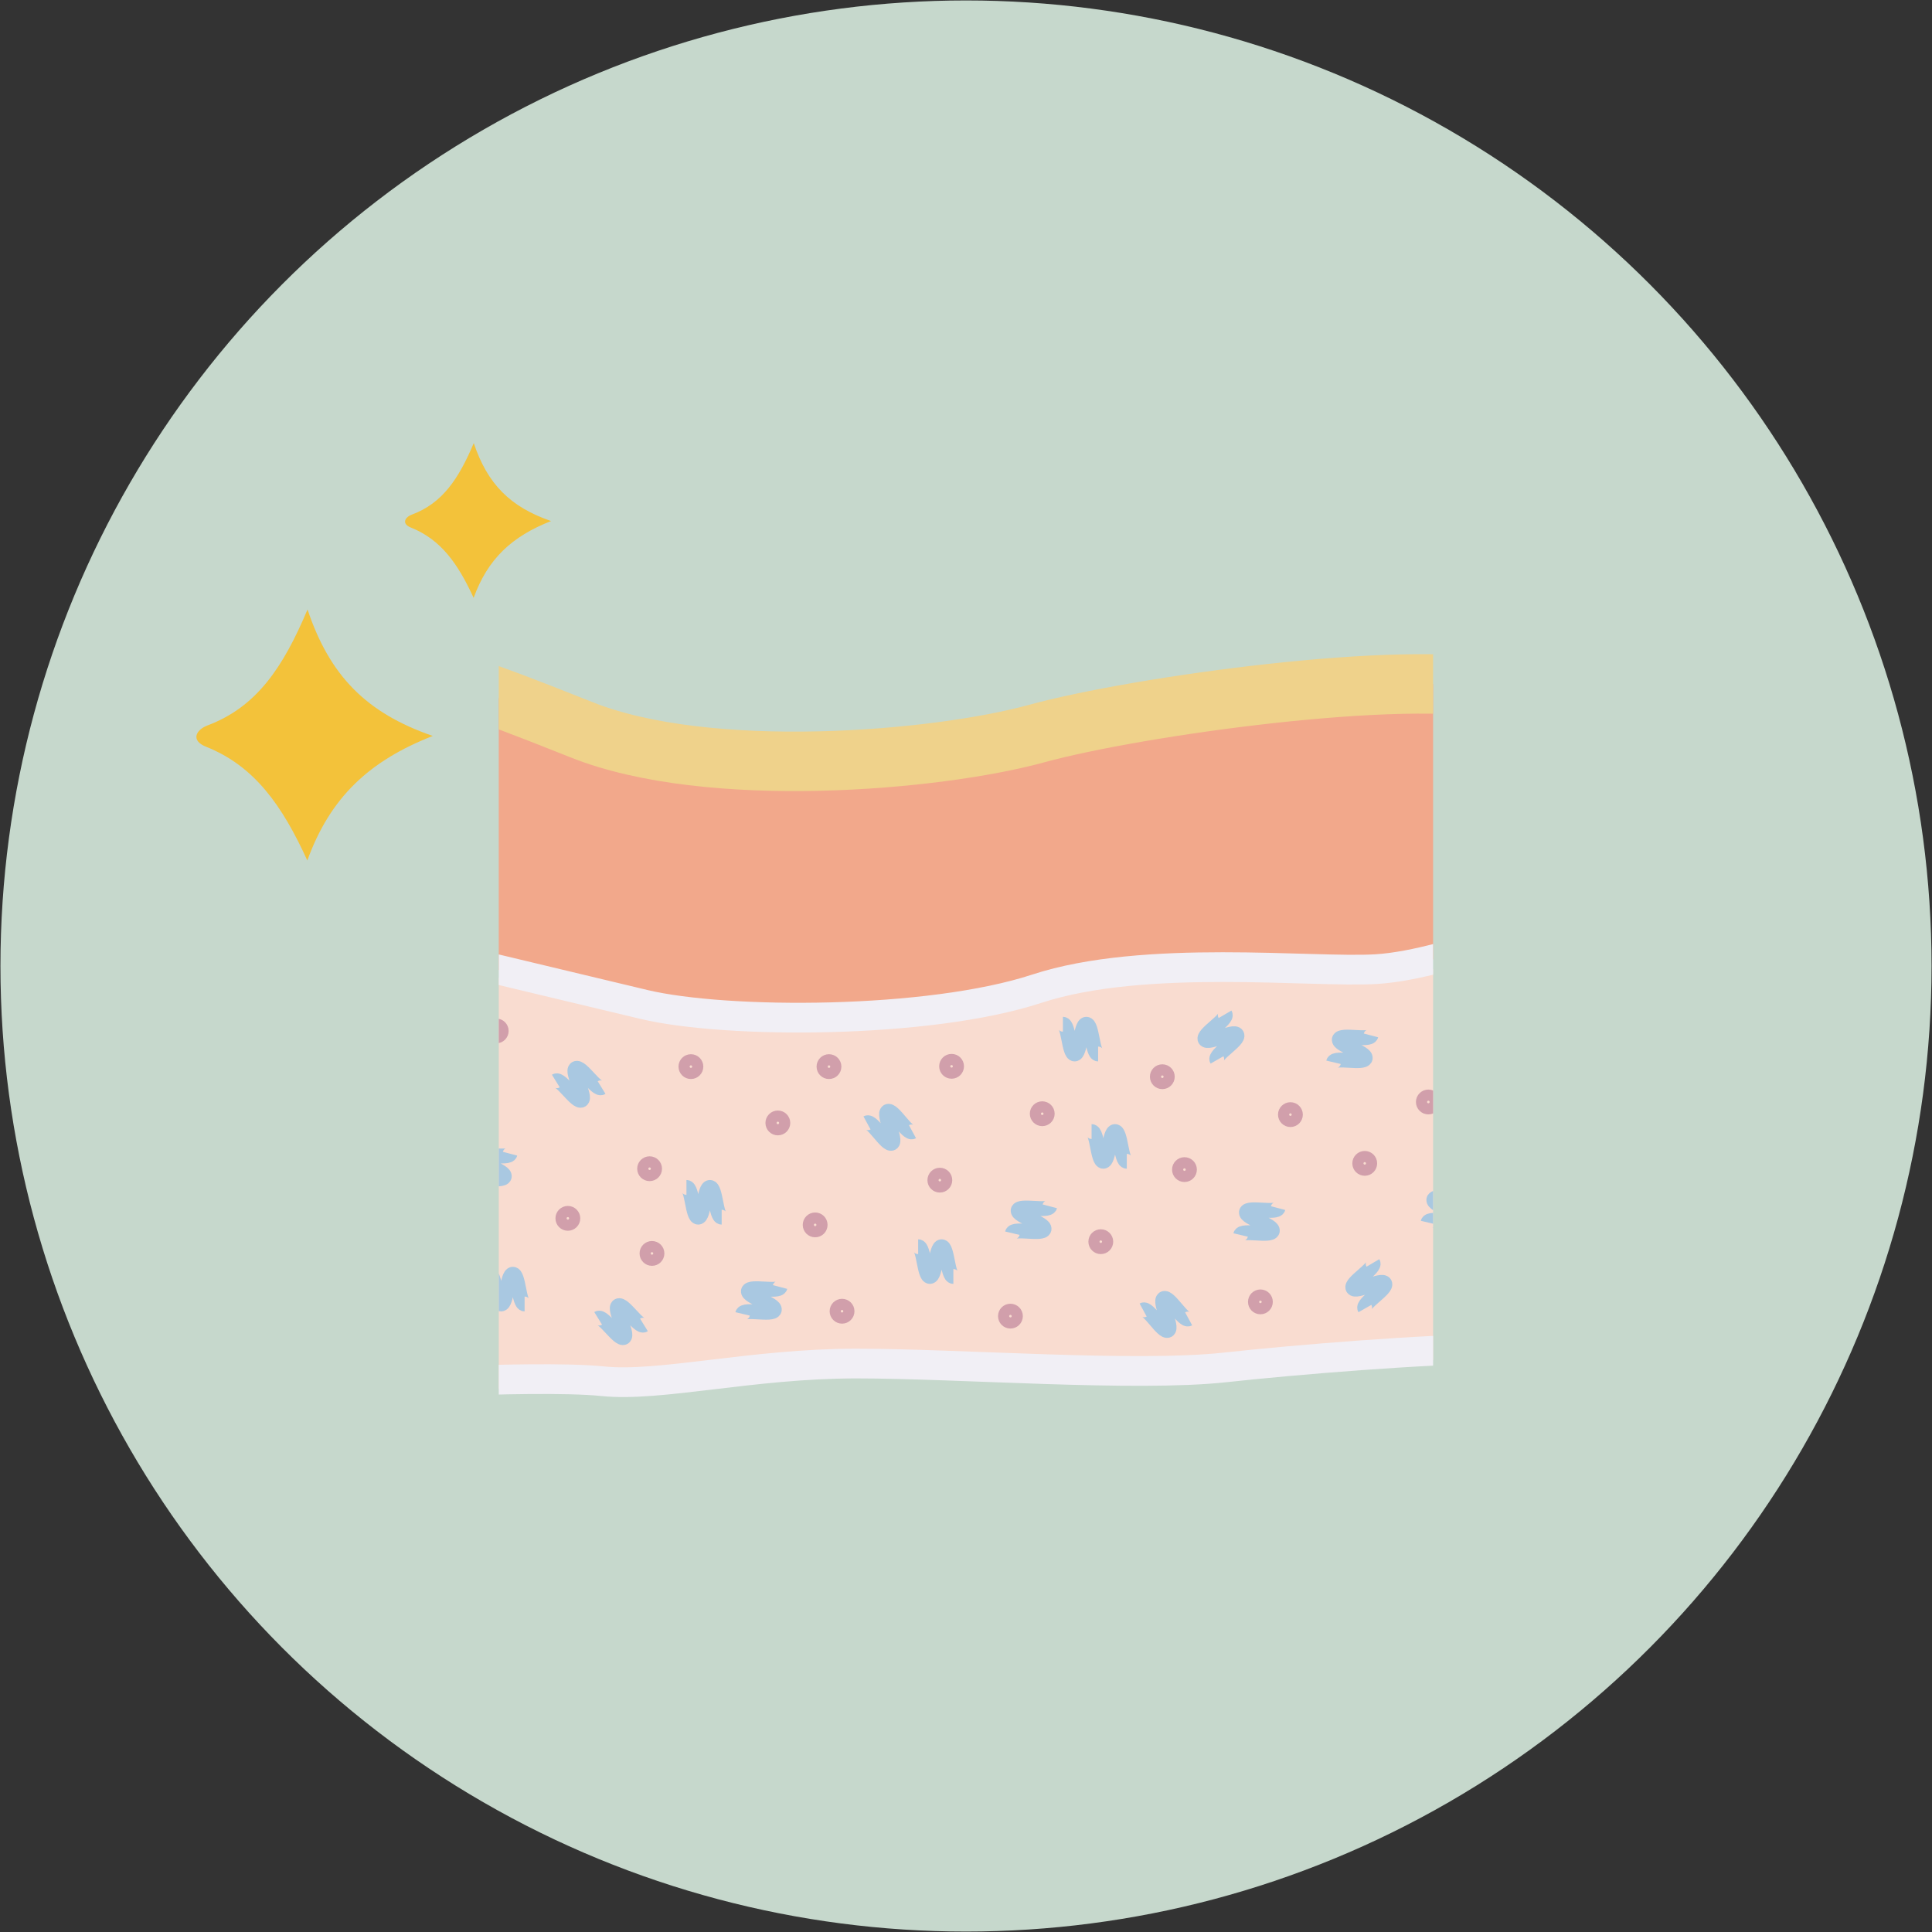 <svg viewBox="0 0 130 130" xmlns:xlink="http://www.w3.org/1999/xlink" xmlns="http://www.w3.org/2000/svg" data-name="Calque 1" id="Calque_1">
  <rect x="0" y="0" width="130" height="130" fill="#333333" stroke="none"/>
  <defs>
    <style>
      .cls-1 {
        stroke: #efd28b;
        stroke-width: 4px;
      }

      .cls-1, .cls-2, .cls-3, .cls-4, .cls-5 {
        fill: none;
      }

      .cls-1, .cls-3, .cls-4, .cls-5 {
        stroke-miterlimit: 10;
      }

      .cls-6 {
        clip-path: url(#clippath);
      }

      .cls-2, .cls-7, .cls-8, .cls-9, .cls-10 {
        stroke-width: 0px;
      }

      .cls-3 {
        stroke: #a9c8e1;
      }

      .cls-4 {
        stroke: #f1eff5;
        stroke-width: 2px;
      }

      .cls-5 {
        stroke: #d19fab;
        stroke-width: .75px;
      }

      .cls-7 {
        fill: #f9dcd0;
      }

      .cls-8 {
        fill: #f2a88b;
      }

      .cls-9 {
        fill: #f3c23a;
      }

      .cls-10 {
        fill: #c6d8cc;
      }
    </style>
    <clipPath id="clippath">
      <rect height="65.78" width="62.87" y="43.42" x="33.56" class="cls-2"></rect>
    </clipPath>
  </defs>
  <circle r="64.97" cy="65" cx="65" class="cls-10"></circle>
  <g class="cls-6">
    <path d="M69.75,66.53c7.26-2.38,18.49-1.06,22.85-1.32,2.6-.16,6-1.21,8.32-2.03v-16.72c-6.34-1.45-24.43,1.06-31.17,2.91-6.74,1.85-22.06,3.17-30.64-.26-8.59-3.43-7.66-2.77-7.66-2.77l-1.32-.4v18.5c3.25.78,9.31,2.23,13.21,3.16,5.55,1.32,19.15,1.32,26.42-1.06Z" class="cls-8"></path>
    <path d="M101.17,91.36v-27.58c-2.32.82-5.72,1.87-8.32,2.03-4.36.26-15.59-1.06-22.85,1.32-7.26,2.38-20.87,2.38-26.42,1.06-3.9-.93-9.96-2.38-13.21-3.16v28.51" class="cls-7"></path>
    <path d="M100.93,46.45c-6.34-1.45-24.43,1.06-31.17,2.91-6.74,1.85-22.06,3.17-30.64-.26-8.59-3.43-7.66-2.77-7.66-2.77" class="cls-1"></path>
    <path d="M30.13,92.94c3.16-.12,7.98-.25,10.43,0,3.83.4,10.04-1.19,17.04-1.19s18.76.92,24.83.26c4.65-.51,13.48-1.24,18.49-1.26" class="cls-4"></path>
    <path d="M100.93,63.18c-2.32.82-5.72,1.87-8.32,2.03-4.36.26-15.59-1.06-22.85,1.32s-20.87,2.38-26.42,1.06c-3.9-.93-9.96-2.38-13.21-3.16" class="cls-4"></path>
    <circle r=".46" cy="78.28" cx="91.83" class="cls-5"></circle>
    <circle r=".46" cy="71.77" cx="55.78" class="cls-5"></circle>
    <circle r=".46" cy="87.6" cx="84.81" class="cls-5"></circle>
    <circle r=".46" cy="83.55" cx="74.07" class="cls-5"></circle>
    <circle r=".46" cy="88.23" cx="56.66" class="cls-5"></circle>
    <circle r=".46" cy="87.07" cx="99.16" class="cls-5"></circle>
    <circle r=".46" cy="88.56" cx="67.99" class="cls-5"></circle>
    <circle r=".46" cy="79.41" cx="63.24" class="cls-5"></circle>
    <circle r=".46" cy="81.98" cx="38.21" class="cls-5"></circle>
    <circle r=".46" cy="74.15" cx="96.11" class="cls-5"></circle>
    <circle r=".46" cy="68.97" cx="97.58" class="cls-5"></circle>
    <path d="M61.78,83.89c.4,0,.4,2,.79,2s.4-2,.79-2,.4,2,.79,2" class="cls-3"></path>
    <path d="M73.45,76.14c.4,0,.4,2,.79,2s.4-2,.79-2,.4,2,.79,2" class="cls-3"></path>
    <path d="M32.93,85.74c.4,0,.4,2,.79,2s.4-2,.79-2,.4,2,.79,2" class="cls-3"></path>
    <path d="M70.64,81.17c-.1.38-2.04-.11-2.13.27s1.84.88,1.74,1.27-2.04-.11-2.13.27" class="cls-3"></path>
    <path d="M52.49,86.6c-.1.38-2.04-.11-2.13.27s1.84.88,1.74,1.27-2.04-.11-2.13.27" class="cls-3"></path>
    <path d="M79.98,88.74c-.35.19-1.32-1.55-1.67-1.36s.63,1.94.28,2.13-1.32-1.55-1.67-1.36" class="cls-3"></path>
    <path d="M40.25,88.71c.34-.21,1.39,1.49,1.73,1.28s-.72-1.91-.38-2.12,1.39,1.49,1.73,1.28" class="cls-3"></path>
    <circle r=".46" cy="74.94" cx="70.13" class="cls-5"></circle>
    <circle r=".46" cy="72.45" cx="78.21" class="cls-5"></circle>
    <circle r=".46" cy="78.7" cx="79.7" class="cls-5"></circle>
    <circle r=".46" cy="78.64" cx="43.71" class="cls-5"></circle>
    <circle r=".46" cy="75.56" cx="52.34" class="cls-5"></circle>
    <circle r=".46" cy="69.37" cx="33.39" class="cls-5"></circle>
    <circle r=".46" cy="84.34" cx="43.87" class="cls-5"></circle>
    <circle r=".46" cy="71.75" cx="64.03" class="cls-5"></circle>
    <circle r=".46" cy="71.77" cx="46.49" class="cls-5"></circle>
    <circle r=".46" cy="75" cx="86.83" class="cls-5"></circle>
    <circle r=".46" cy="82.42" cx="54.85" class="cls-5"></circle>
    <path d="M71.52,68.92c.4,0,.4,2,.79,2s.4-2,.79-2,.4,2,.79,2" class="cls-3"></path>
    <path d="M82.43,68.25c.2.34-1.53,1.34-1.34,1.69s1.93-.66,2.13-.31-1.53,1.34-1.33,1.69" class="cls-3"></path>
    <path d="M92.38,84.98c.2.34-1.53,1.34-1.34,1.69s1.93-.66,2.13-.31-1.53,1.34-1.33,1.69" class="cls-3"></path>
    <path d="M46.19,79.9c.4,0,.4,2,.79,2s.4-2,.79-2,.4,2,.79,2" class="cls-3"></path>
    <path d="M34.32,77.63c-.1.38-2.04-.11-2.13.27s1.84.88,1.74,1.27-2.04-.11-2.13.27" class="cls-3"></path>
    <path d="M92.25,69.67c-.1.38-2.04-.11-2.13.27s1.84.88,1.74,1.27-2.04-.11-2.13.27" class="cls-3"></path>
    <path d="M98.61,80.45c-.1.38-2.04-.11-2.13.27s1.84.88,1.74,1.27-2.04-.11-2.13.27" class="cls-3"></path>
    <path d="M86,81.29c-.1.38-2.04-.11-2.13.27s1.84.88,1.74,1.27-2.04-.11-2.13.27" class="cls-3"></path>
    <path d="M61.4,76.15c-.35.19-1.32-1.55-1.67-1.36s.63,1.94.28,2.13-1.32-1.55-1.67-1.36" class="cls-3"></path>
    <path d="M37.4,72.74c.34-.21,1.39,1.49,1.73,1.28s-.72-1.91-.38-2.12,1.39,1.49,1.73,1.28" class="cls-3"></path>
  </g>
  <path d="M20.7,41.03c1.49,4.44,3.95,6.95,8.42,8.49-4.26,1.67-6.9,4.12-8.44,8.38-1.68-3.67-3.53-6.35-6.83-7.66-1.01-.4-.7-1.12.12-1.43,3.29-1.24,5.07-3.88,6.72-7.79Z" class="cls-9"></path>
  <path d="M31.88,29.82c.92,2.74,2.44,4.29,5.2,5.24-2.63,1.03-4.26,2.54-5.21,5.17-1.04-2.26-2.18-3.92-4.22-4.73-.63-.25-.43-.69.08-.88,2.03-.76,3.13-2.39,4.15-4.81Z" class="cls-9"></path>
</svg>
